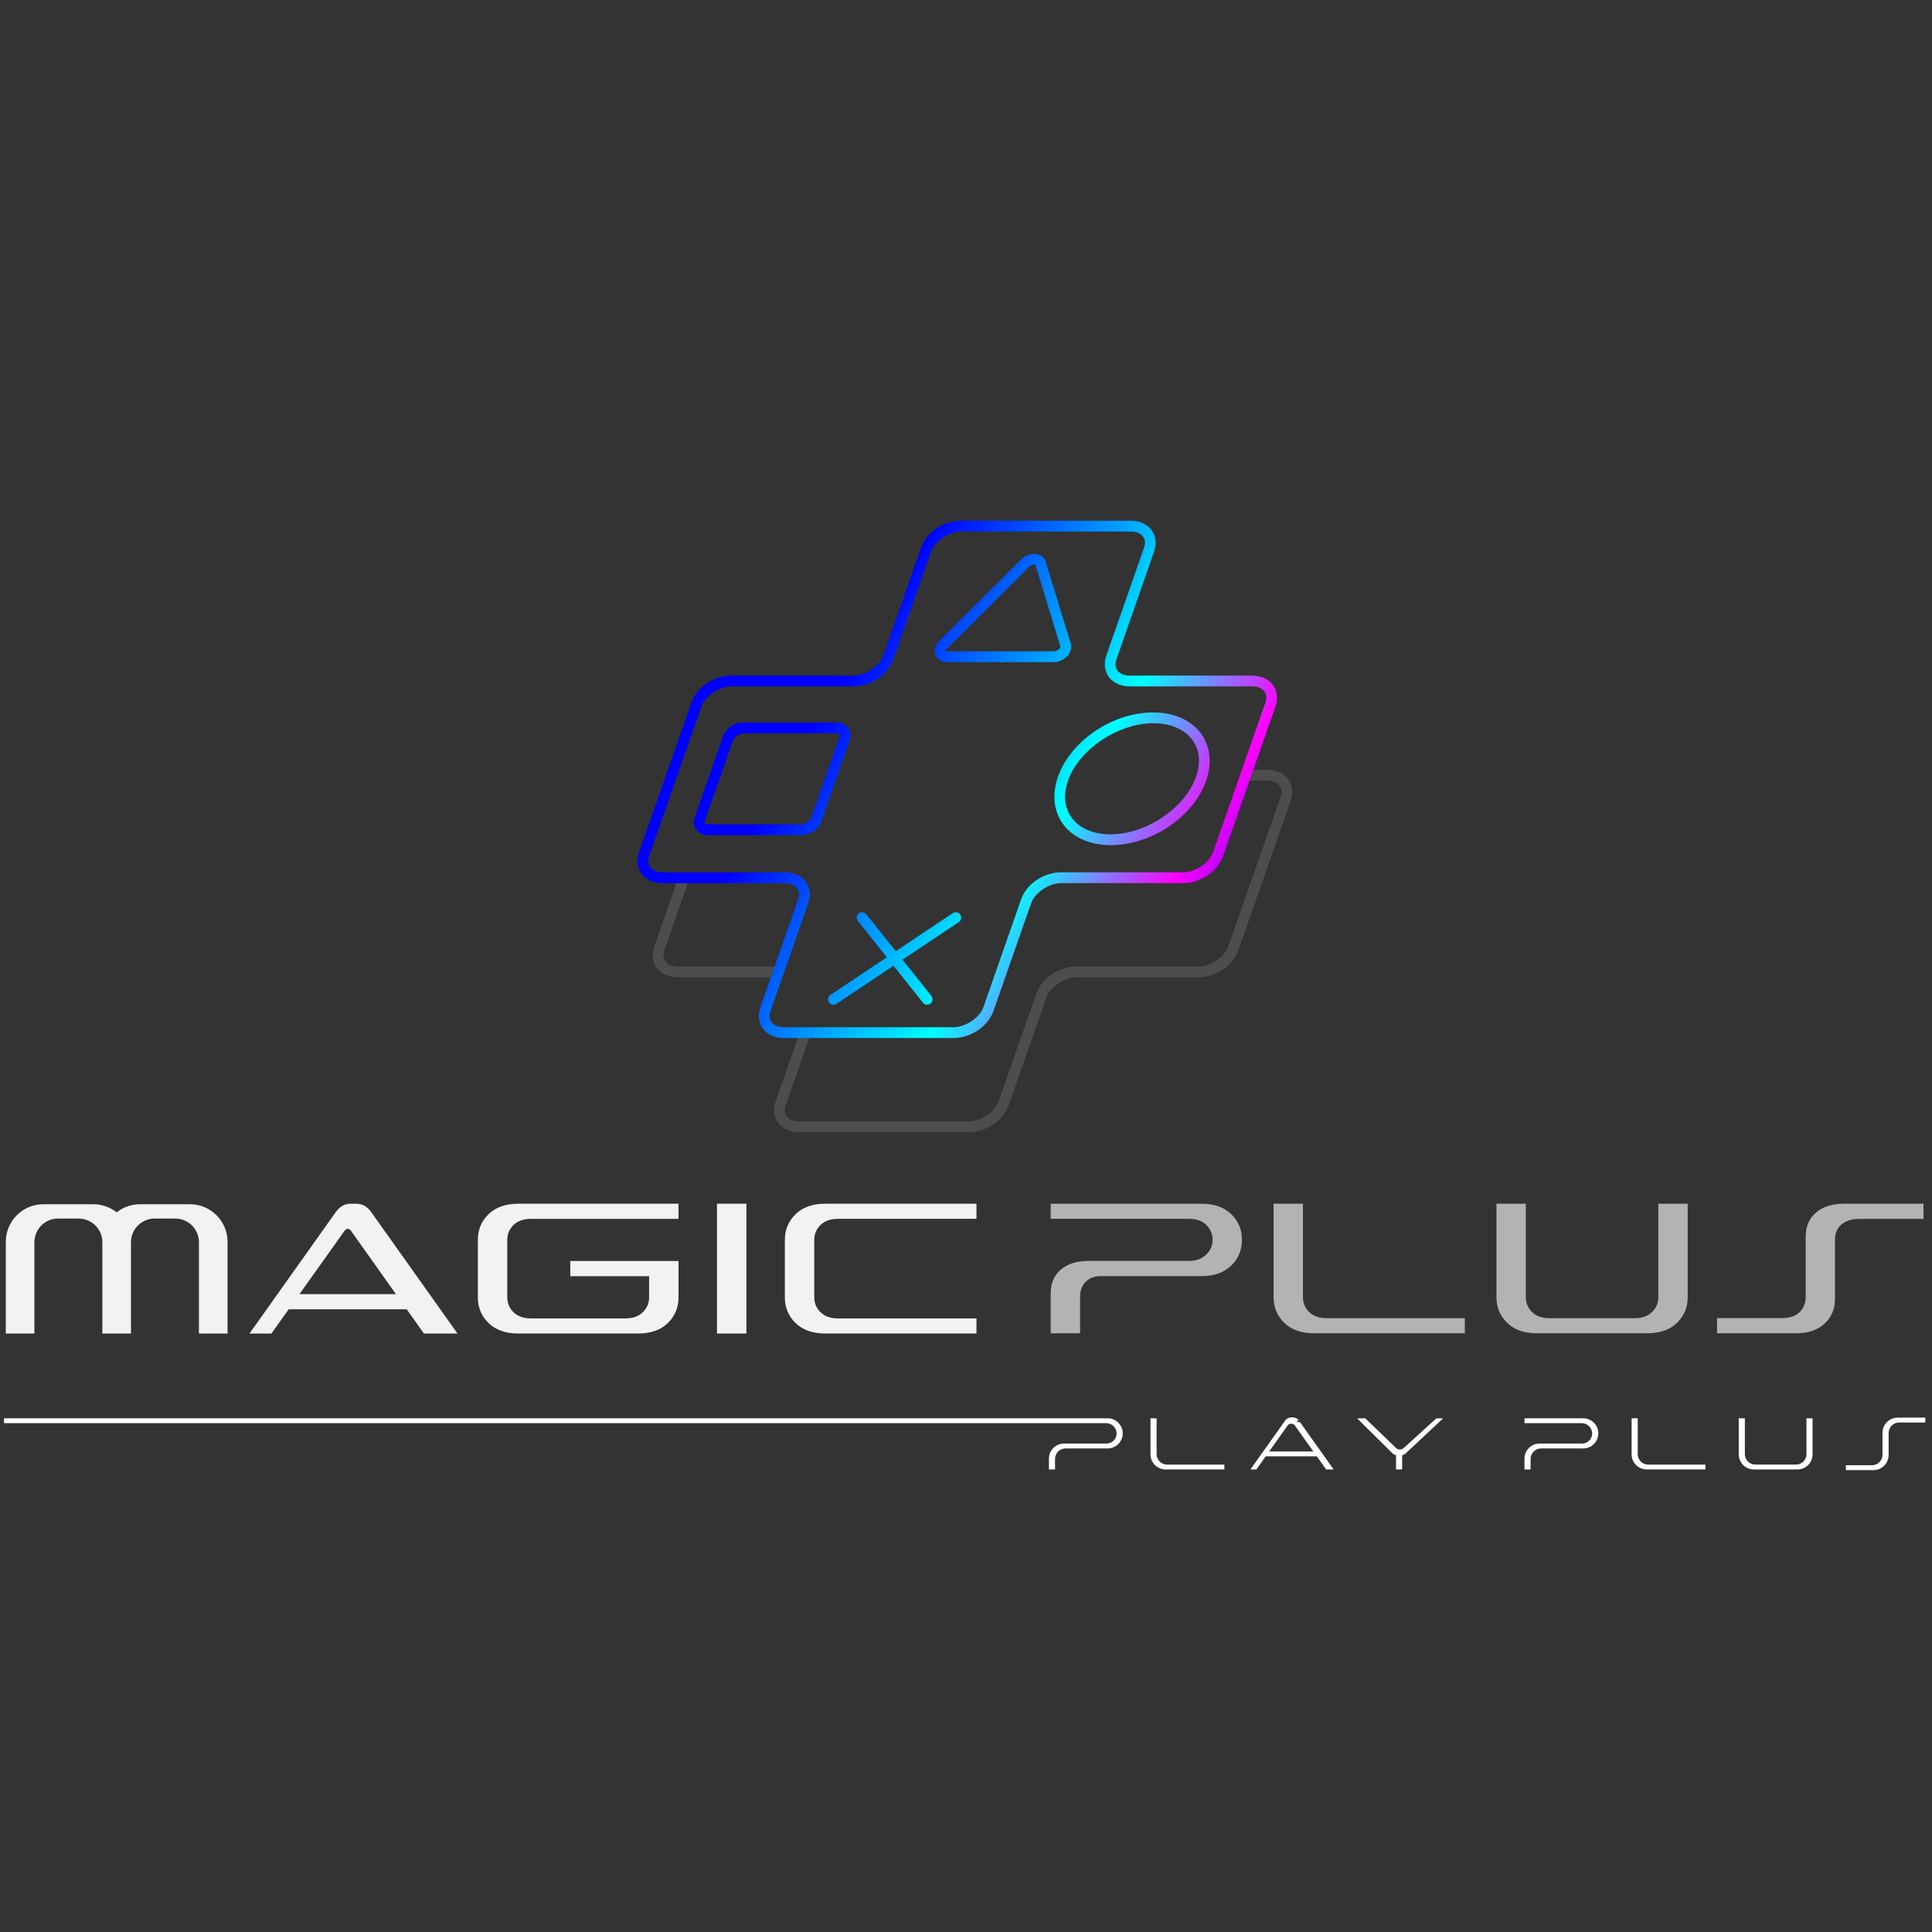 <?xml version="1.0" encoding="UTF-8" standalone="no"?>
<!-- Created with Inkscape (http://www.inkscape.org/) -->

<svg
   width="178.619mm"
   height="178.619mm"
   viewBox="0 0 178.619 178.619"
   version="1.1"
   id="svg1"
   xml:space="preserve"
   inkscape:version="1.3.2 (091e20ef0f, 2023-11-25, custom)"
   sodipodi:docname="fullLogo-Black.svg"
   xmlns:inkscape="http://www.inkscape.org/namespaces/inkscape"
   xmlns:sodipodi="http://sodipodi.sourceforge.net/DTD/sodipodi-0.dtd"
   xmlns:xlink="http://www.w3.org/1999/xlink"
   xmlns="http://www.w3.org/2000/svg"
   xmlns:svg="http://www.w3.org/2000/svg"><rect x="0" y="0" width="178.619" height="178.619" fill="#333333" stroke="none"/><sodipodi:namedview
     id="namedview1"
     pagecolor="#ffffff"
     bordercolor="#000000"
     borderopacity="0.25"
     inkscape:showpageshadow="2"
     inkscape:pageopacity="0.0"
     inkscape:pagecheckerboard="0"
     inkscape:deskcolor="#d1d1d1"
     inkscape:document-units="mm"
     inkscape:zoom="1.0406414"
     inkscape:cx="429.54278"
     inkscape:cy="447.80075"
     inkscape:window-width="1920"
     inkscape:window-height="1048"
     inkscape:window-x="0"
     inkscape:window-y="0"
     inkscape:window-maximized="1"
     inkscape:current-layer="layer1" /><defs
     id="defs1"><linearGradient
       id="linearGradient30"
       inkscape:collect="always"><stop
         style="stop-color:#0000ff;stop-opacity:1;"
         offset="0"
         id="stop30" /><stop
         style="stop-color:#00ffff;stop-opacity:1"
         offset="0.5"
         id="stop32" /><stop
         style="stop-color:#ff00ff;stop-opacity:1"
         offset="0.75"
         id="stop33" /><stop
         style="stop-color:#0000ff;stop-opacity:1;"
         offset="1"
         id="stop31" /></linearGradient><linearGradient
       inkscape:collect="always"
       xlink:href="#linearGradient30"
       id="linearGradient1"
       gradientUnits="userSpaceOnUse"
       gradientTransform="translate(386.623,-23.21)"
       x1="-339.649"
       y1="222.747"
       x2="-298.242"
       y2="247.278" /></defs><g
     inkscape:label="Layer 1"
     inkscape:groupmode="layer"
     id="layer1"
     transform="translate(312.928,-71.41)"><g
       id="g926"
       transform="matrix(0.659,0,0,0.659,-54.544,-3476.58)"
       style="stroke-width:1.519"><g
         id="g923"
         transform="matrix(1.512,0,0,1.512,-361.595,5205.345)"
         style="stroke-width:1.005"><path
           id="path922"
           style="color:#000000;fill:#4d4d4d;fill-opacity:1;fill-rule:evenodd;stroke-width:1.005;stroke-linecap:round;stroke-linejoin:round;-inkscape-stroke:none"
           d="m 96.126,189.518 -0.35,1 h 1.629 c 0.567,0 0.94,0.193 1.141,0.449 0.201,0.256 0.272,0.602 0.105,1.078 l -4.849,13.871 c -0.167,0.477 -0.576,0.942 -1.088,1.287 -0.511,0.345 -1.125,0.57 -1.692,0.57 H 79.708 c -0.805,0 -1.608,0.267 -2.274,0.715 -0.665,0.448 -1.194,1.08 -1.451,1.814 l -3.49,9.984 c -0.333,0.953 -1.645,1.857 -2.779,1.857 H 53.993 c -0.567,0 -0.938,-0.195 -1.138,-0.451 -0.201,-0.256 -0.274,-0.6 -0.107,-1.076 l 2.171,-6.211 h -1.058 l -2.056,5.881 c -0.257,0.734 -0.158,1.486 0.264,2.023 0.421,0.537 1.12,0.834 1.925,0.834 h 15.721 c 1.611,0 3.209,-1.059 3.723,-2.527 l 3.492,-9.984 c 0.333,-0.953 1.646,-1.859 2.78,-1.859 h 11.314 c 0.805,0 1.608,-0.264 2.274,-0.713 0.665,-0.448 1.194,-1.08 1.451,-1.814 l 4.85,-13.871 c 0.257,-0.734 0.157,-1.488 -0.264,-2.025 -0.421,-0.537 -1.122,-0.832 -1.928,-0.832 z m -53.527,10.517 -2.056,5.881 c -0.128,0.367 -0.168,0.739 -0.123,1.086 0.045,0.347 0.176,0.671 0.387,0.939 0.421,0.537 1.121,0.832 1.926,0.832 h 8.628 l 0.349,-1 h -8.977 c -0.567,0 -0.938,-0.193 -1.139,-0.449 -0.201,-0.256 -0.274,-0.601 -0.107,-1.078 l 2.171,-6.212 z" /><path
           style="color:#000000;fill:url(#linearGradient1);fill-rule:evenodd;stroke-width:1.005;stroke-linecap:round;stroke-linejoin:round;-inkscape-stroke:none"
           d="m 69.01,166.409 c -1.611,0 -3.211,1.059 -3.725,2.527 l -3.49,9.986 c -0.333,0.953 -1.645,1.857 -2.779,1.857 h -11.316 c -1.611,0 -3.209,1.059 -3.723,2.527 l -4.85,13.871 c -0.128,0.367 -0.169,0.739 -0.123,1.086 0.045,0.347 0.176,0.671 0.387,0.939 0.421,0.537 1.12,0.832 1.926,0.832 h 11.316 c 0.567,0 0.938,0.195 1.139,0.451 0.201,0.256 0.274,0.601 0.107,1.078 l -3.49,9.984 c -0.257,0.734 -0.157,1.486 0.264,2.023 0.421,0.537 1.12,0.834 1.926,0.834 h 15.721 c 1.611,0 3.209,-1.059 3.723,-2.527 l 3.492,-9.984 c 0.333,-0.953 1.645,-1.859 2.779,-1.859 h 11.314 c 0.805,0 1.608,-0.265 2.273,-0.713 0.665,-0.448 1.194,-1.08 1.451,-1.814 l 4.85,-13.871 c 0.257,-0.734 0.157,-1.488 -0.264,-2.025 -0.421,-0.537 -1.122,-0.832 -1.928,-0.832 h -11.314 c -0.567,0 -0.938,-0.195 -1.139,-0.451 -0.201,-0.256 -0.274,-0.6 -0.107,-1.076 l 3.49,-9.986 c 0.257,-0.734 0.157,-1.486 -0.264,-2.023 -0.421,-0.537 -1.12,-0.834 -1.926,-0.834 z m 0,1 h 15.721 c 0.567,0 0.938,0.195 1.139,0.451 0.201,0.256 0.274,0.6 0.107,1.076 l -3.492,9.986 c -0.128,0.367 -0.167,0.737 -0.121,1.084 0.045,0.347 0.176,0.671 0.387,0.939 0.421,0.537 1.12,0.834 1.926,0.834 h 11.314 c 0.567,0 0.94,0.193 1.141,0.449 0.201,0.256 0.272,0.601 0.105,1.078 l -4.85,13.871 c -0.167,0.477 -0.576,0.942 -1.088,1.287 -0.511,0.345 -1.125,0.57 -1.691,0.57 h -11.314 c -0.805,0 -1.608,0.267 -2.273,0.715 -0.665,0.448 -1.194,1.08 -1.451,1.814 l -3.49,9.984 c -0.333,0.953 -1.645,1.857 -2.779,1.857 h -15.721 c -0.567,0 -0.938,-0.195 -1.139,-0.451 -0.201,-0.256 -0.274,-0.6 -0.107,-1.076 l 3.49,-9.984 c 0.128,-0.367 0.169,-0.739 0.123,-1.086 -0.045,-0.347 -0.176,-0.671 -0.387,-0.939 -0.421,-0.537 -1.12,-0.834 -1.926,-0.834 h -11.316 c -0.567,0 -0.938,-0.193 -1.139,-0.449 -0.201,-0.256 -0.274,-0.601 -0.107,-1.078 l 4.85,-13.871 c 0.333,-0.953 1.645,-1.857 2.779,-1.857 h 11.316 c 0.805,0 1.608,-0.265 2.273,-0.713 0.665,-0.448 1.193,-1.08 1.449,-1.814 l 3.492,-9.986 c 0.333,-0.953 1.645,-1.857 2.779,-1.857 z m 6.785,2.074 c -0.423,0 -0.855,0.172 -1.195,0.51 l -7.629,7.588 c -0.34,0.338 -0.513,0.798 -0.381,1.229 0.132,0.43 0.59,0.717 1.066,0.717 h 9.953 c 0.477,0 0.894,-0.21 1.195,-0.51 0.301,-0.3 0.526,-0.745 0.379,-1.227 l -2.324,-7.588 c -0.147,-0.481 -0.641,-0.719 -1.064,-0.719 z m 0,1 c 0.133,0 0.108,0.006 0.109,0.01 l 2.324,7.59 c 0.001,0.003 -0.004,0.1 -0.129,0.225 -0.125,0.124 -0.331,0.219 -0.49,0.219 h -9.953 c -0.159,0 -0.111,-0.016 -0.109,-0.01 0.002,0.006 -0.018,-0.08 0.129,-0.227 l 7.629,-7.588 c 0.147,-0.146 0.357,-0.219 0.49,-0.219 z m 11.051,13.717 c -3.777,-1e-5 -7.674,2.608 -8.855,5.988 -0.591,1.69 -0.355,3.307 0.557,4.471 0.912,1.164 2.457,1.848 4.346,1.848 3.777,-1e-5 7.674,-2.608 8.855,-5.988 0.591,-1.69 0.353,-3.307 -0.559,-4.471 -0.912,-1.164 -2.455,-1.848 -4.344,-1.848 z m -38.029,0.932 c -0.843,0 -1.628,0.51 -1.904,1.301 l -2.627,7.514 c -0.138,0.395 -0.087,0.841 0.16,1.156 0.247,0.316 0.647,0.475 1.068,0.475 h 8.635 c 0.843,0 1.628,-0.51 1.904,-1.301 l 2.627,-7.514 c 0.138,-0.395 0.087,-0.842 -0.16,-1.158 -0.247,-0.316 -0.647,-0.473 -1.068,-0.473 z m 38.029,0.068 c 1.65,0 2.865,0.582 3.557,1.465 0.692,0.883 0.901,2.091 0.4,3.523 -1.002,2.865 -4.61,5.318 -7.91,5.318 -1.65,0 -2.867,-0.58 -3.559,-1.463 -0.692,-0.883 -0.901,-2.093 -0.4,-3.525 1.002,-2.865 4.612,-5.318 7.912,-5.318 z m -38.029,0.932 h 8.635 c 0.185,0 0.255,0.056 0.281,0.09 0.026,0.033 0.053,0.071 0.004,0.211 l -2.627,7.514 c -0.098,0.279 -0.591,0.631 -0.961,0.631 h -8.635 c -0.185,0 -0.255,-0.058 -0.281,-0.092 -0.026,-0.033 -0.053,-0.069 -0.004,-0.209 l 2.627,-7.514 c 0.098,-0.279 0.591,-0.631 0.961,-0.631 z m 11.062,16.605 a 0.5,0.5 0 0 0 -0.367,0.105 0.5,0.5 0 0 0 -0.08,0.701 l 2.684,3.369 -5.223,3.49 a 0.5,0.5 0 0 0 -0.137,0.693 0.5,0.5 0 0 0 0.693,0.139 l 5.291,-3.537 2.734,3.432 a 0.5,0.5 0 0 0 0.703,0.08 0.5,0.5 0 0 0 0.078,-0.703 l -2.682,-3.367 5.221,-3.49 a 0.5,0.5 0 0 0 0.139,-0.693 0.5,0.5 0 0 0 -0.693,-0.139 l -5.291,3.537 -2.734,-3.434 a 0.5,0.5 0 0 0 -0.336,-0.184 z"
           id="path923" /></g><path
         id="path924"
         style="color:#000000;fill:#ffffff;fill-rule:evenodd;stroke-width:1.519;-inkscape-stroke:none"
         d="m -210.824,5582.746 c -0.353,0 -0.724,0.113 -0.939,0.416 l -3.178,4.473 -1.723,2.42 h 0.84 l 1.311,-1.842 h 7.168 l 1.311,1.842 h 1.053 l -4.723,-6.641 c -0.036,0.01 -0.161,0.013 -0.295,0.02 l -0.09,-0.127 c -0.027,-0.038 -0.079,-0.055 -0.115,-0.086 l 0.352,-0.015 -0.033,-0.045 c -0.216,-0.303 -0.587,-0.416 -0.939,-0.416 z m 84.959,0.039 c -1.166,0 -2.117,0.951 -2.117,2.117 v 3.086 c 0,0.817 -0.658,1.474 -1.475,1.474 h -3.666 v 0.684 h 3.881 c 1.166,0 2.117,-0.951 2.117,-2.117 v -3.086 c 0,-0.817 0.658,-1.475 1.475,-1.475 h 3.667 v -0.684 z m -265.656,0.092 v 0.25 0.433 h 154.621 c 0.816,0 1.471,0.657 1.472,1.473 -0.024,0.79 -0.675,1.409 -1.467,1.389 h -0.004 -5.912 c -1.166,1e-4 -2.117,0.951 -2.117,2.117 v 1.516 h 0.857 v -1.475 c 7e-5,-0.817 0.657,-1.472 1.474,-1.472 h 5.908 c 1.167,1e-4 2.119,-0.953 2.119,-2.119 -0.001,-1.165 -0.954,-2.113 -2.119,-2.111 z m 160.843,0 v 0.25 4.811 c 6e-5,1.166 0.951,2.117 2.117,2.117 h 8.24 v -0.684 h -8.025 c -0.817,1e-4 -1.475,-0.657 -1.475,-1.474 v -5.02 z m 52.467,0 v 0.25 0.433 h 8.027 c 0.815,1e-4 1.47,0.656 1.472,1.471 -0.023,0.791 -0.675,1.411 -1.467,1.391 h -0.002 -5.914 c -1.167,-1e-4 -2.117,0.951 -2.117,2.117 v 1.516 h 0.857 v -1.475 c 8e-5,-0.817 0.657,-1.472 1.474,-1.472 h 5.91 c 1.166,-1e-4 2.117,-0.953 2.117,-2.119 -0.001,-1.165 -0.952,-2.113 -2.117,-2.111 z m 15.029,0 v 0.25 4.811 c 7e-5,1.166 0.951,2.117 2.117,2.117 h 8.242 v -0.684 h -8.027 c -0.817,1e-4 -1.475,-0.657 -1.475,-1.474 v -5.02 z m 15.03,0 v 0.25 4.811 c 0,1.166 0.951,2.117 2.117,2.117 h 6.123 c 1.166,0 2.117,-0.951 2.117,-2.117 v -5.061 h -0.857 v 5.02 c 0,0.817 -0.656,1.474 -1.473,1.474 h -5.695 c -0.817,0 -1.474,-0.657 -1.474,-1.474 v -5.02 z m -53.532,0.01 0.432,0.427 4.539,4.494 c 0.132,0.131 0.309,0.188 0.481,0.254 v 1.993 h 0.857 v -1.993 c 0.165,-0.062 0.334,-0.113 0.479,-0.248 l 5.272,-4.927 h -0.955 l -4.631,4.209 c -0.101,0.092 -0.293,0.159 -0.488,0.16 -0.195,0 -0.381,-0.064 -0.475,-0.154 l -4.363,-4.215 z m -9.248,0.753 c 0.205,-10e-5 0.394,0.086 0.45,0.164 l 2.65,3.725 h -6.195 l 2.648,-3.725 c 0.056,-0.079 0.241,-0.164 0.447,-0.164 z" /><path
         id="path925"
         style="font-size:23.744px;line-height:1.25;font-family:PS;-inkscape-font-specification:PS;text-align:justify;letter-spacing:0px;fill:#f2f2f2;fill-opacity:1;stroke-width:0.402"
         d="m -342.911,5552.775 c -0.821,0 -1.516,0.398 -2.083,1.194 l -12.088,17.015 h 3.073 l 2.425,-3.403 h 16.558 l 2.413,3.403 h 4.711 l -12.114,-17.053 c -0.559,-0.77 -1.244,-1.156 -2.057,-1.156 z m 23.542,0 c -1.769,0 -3.158,0.487 -4.165,1.46 -1.007,0.973 -1.511,2.18 -1.511,3.619 v 8.05 c 0,1.439 0.504,2.645 1.511,3.619 1.007,0.974 2.396,1.46 4.165,1.46 h 16.799 c 1.769,0 3.158,-0.487 4.165,-1.46 1.007,-0.974 1.511,-2.18 1.511,-3.619 v -5.092 h -15.187 v 2.133 h 11.06 v 2.959 c 0,0.821 -0.296,1.519 -0.889,2.095 -0.584,0.576 -1.393,0.864 -2.426,0.864 h -13.269 c -1.033,0 -1.845,-0.288 -2.438,-0.864 -0.584,-0.576 -0.876,-1.274 -0.876,-2.095 v -8.05 c 0,-0.821 0.292,-1.52 0.876,-2.095 0.593,-0.576 1.405,-0.864 2.438,-0.864 h 20.71 v -2.121 z m 27.872,0 v 18.209 h 4.127 v -18.209 z m 15.199,0 c -1.769,0 -3.158,0.487 -4.165,1.46 -1.007,0.973 -1.511,2.18 -1.511,3.619 v 8.05 c 0,1.439 0.504,2.645 1.511,3.619 1.007,0.974 2.396,1.46 4.165,1.46 h 21.205 v -2.121 h -19.441 c -1.033,0 -1.845,-0.288 -2.438,-0.864 -0.584,-0.576 -0.876,-1.274 -0.876,-2.095 v -8.05 c 0,-0.821 0.292,-1.52 0.876,-2.095 0.593,-0.576 1.405,-0.864 2.438,-0.864 h 19.441 v -2.121 z m -109.701,0.072 c -2.912,0 -5.273,2.361 -5.273,5.273 v 12.864 h 4.014 v -12.807 c 0,-1.835 1.487,-3.323 3.322,-3.323 h 2.889 c 1.835,0 3.323,1.488 3.323,3.323 v 12.807 h 4.014 v -12.807 c 0,-1.835 1.487,-3.323 3.322,-3.323 h 2.889 c 1.835,0 3.323,1.488 3.323,3.323 v 12.807 h 4.014 v -12.864 c 0,-2.912 -2.361,-5.273 -5.273,-5.273 h -7.016 c -1.234,0 -2.368,0.428 -3.266,1.139 -0.898,-0.711 -2.031,-1.139 -3.266,-1.139 z m 42.707,3.445 c 0.161,0 0.321,0.11 0.482,0.33 l 6.273,8.838 h -13.536 l 6.26,-8.799 c 0.178,-0.245 0.351,-0.368 0.521,-0.368 z"
         sodipodi:nodetypes="sccccccccsssssssssssccccscsscsscsccscccccssssssccscsscsccsssccssssccssssccssscsssccccs" /><path
         id="path926"
         style="font-size:19.385px;line-height:1.25;font-family:PS;-inkscape-font-specification:PS;text-align:justify;letter-spacing:0px;fill:#b3b3b3;stroke-width:0.402"
         d="m -244.678,5552.774 v 2.117 h 19.404 c 1.031,0 1.838,0.288 2.421,0.862 0.591,0.575 0.887,1.272 0.887,2.091 0,0.811 -0.308,1.508 -0.925,2.091 -0.608,0.575 -1.403,0.862 -2.383,0.862 h -14.132 c -1.614,0 -2.898,0.405 -3.853,1.216 -0.946,0.803 -1.419,1.905 -1.419,3.308 v 5.627 h 4.118 v -5.12 c 0,-0.896 0.271,-1.601 0.812,-2.117 0.541,-0.524 1.25,-0.786 2.129,-0.786 h 14.106 c 1.758,0 3.139,-0.485 4.145,-1.457 1.014,-0.972 1.521,-2.18 1.521,-3.625 0,-1.437 -0.503,-2.64 -1.508,-3.612 -1.006,-0.972 -2.391,-1.458 -4.157,-1.458 z m 31.267,0 v 13.105 c 0,1.437 0.503,2.64 1.508,3.612 1.006,0.972 2.391,1.457 4.157,1.457 h 21.166 v -2.116 h -19.404 c -1.031,0 -1.841,-0.288 -2.433,-0.862 -0.583,-0.575 -0.875,-1.272 -0.875,-2.091 v -13.105 z m 31.267,0 v 13.105 c 0,1.437 0.503,2.64 1.509,3.612 1.005,0.972 2.391,1.457 4.157,1.457 h 15.5 c 1.766,0 3.152,-0.486 4.157,-1.457 1.006,-0.972 1.509,-2.176 1.509,-3.612 v -13.105 h -4.119 v 13.105 c 0,0.82 -0.296,1.516 -0.887,2.091 -0.583,0.575 -1.39,0.862 -2.421,0.862 h -11.977 c -1.031,0 -1.842,-0.288 -2.434,-0.862 -0.583,-0.575 -0.875,-1.272 -0.875,-2.091 v -13.105 z m 48.758,0 c -1.656,0 -2.966,0.414 -3.929,1.242 -0.963,0.82 -1.445,1.952 -1.445,3.397 v 8.454 c 0,0.845 -0.287,1.55 -0.862,2.117 -0.566,0.558 -1.399,0.837 -2.497,0.837 h -9.074 v 2.129 h 11.064 c 1.732,0 3.076,-0.456 4.031,-1.369 0.963,-0.912 1.445,-2.045 1.445,-3.397 v -8.339 c 0,-0.929 0.308,-1.652 0.925,-2.167 0.617,-0.515 1.432,-0.773 2.446,-0.773 h 9.049 v -2.13 z" /></g></g></svg>
